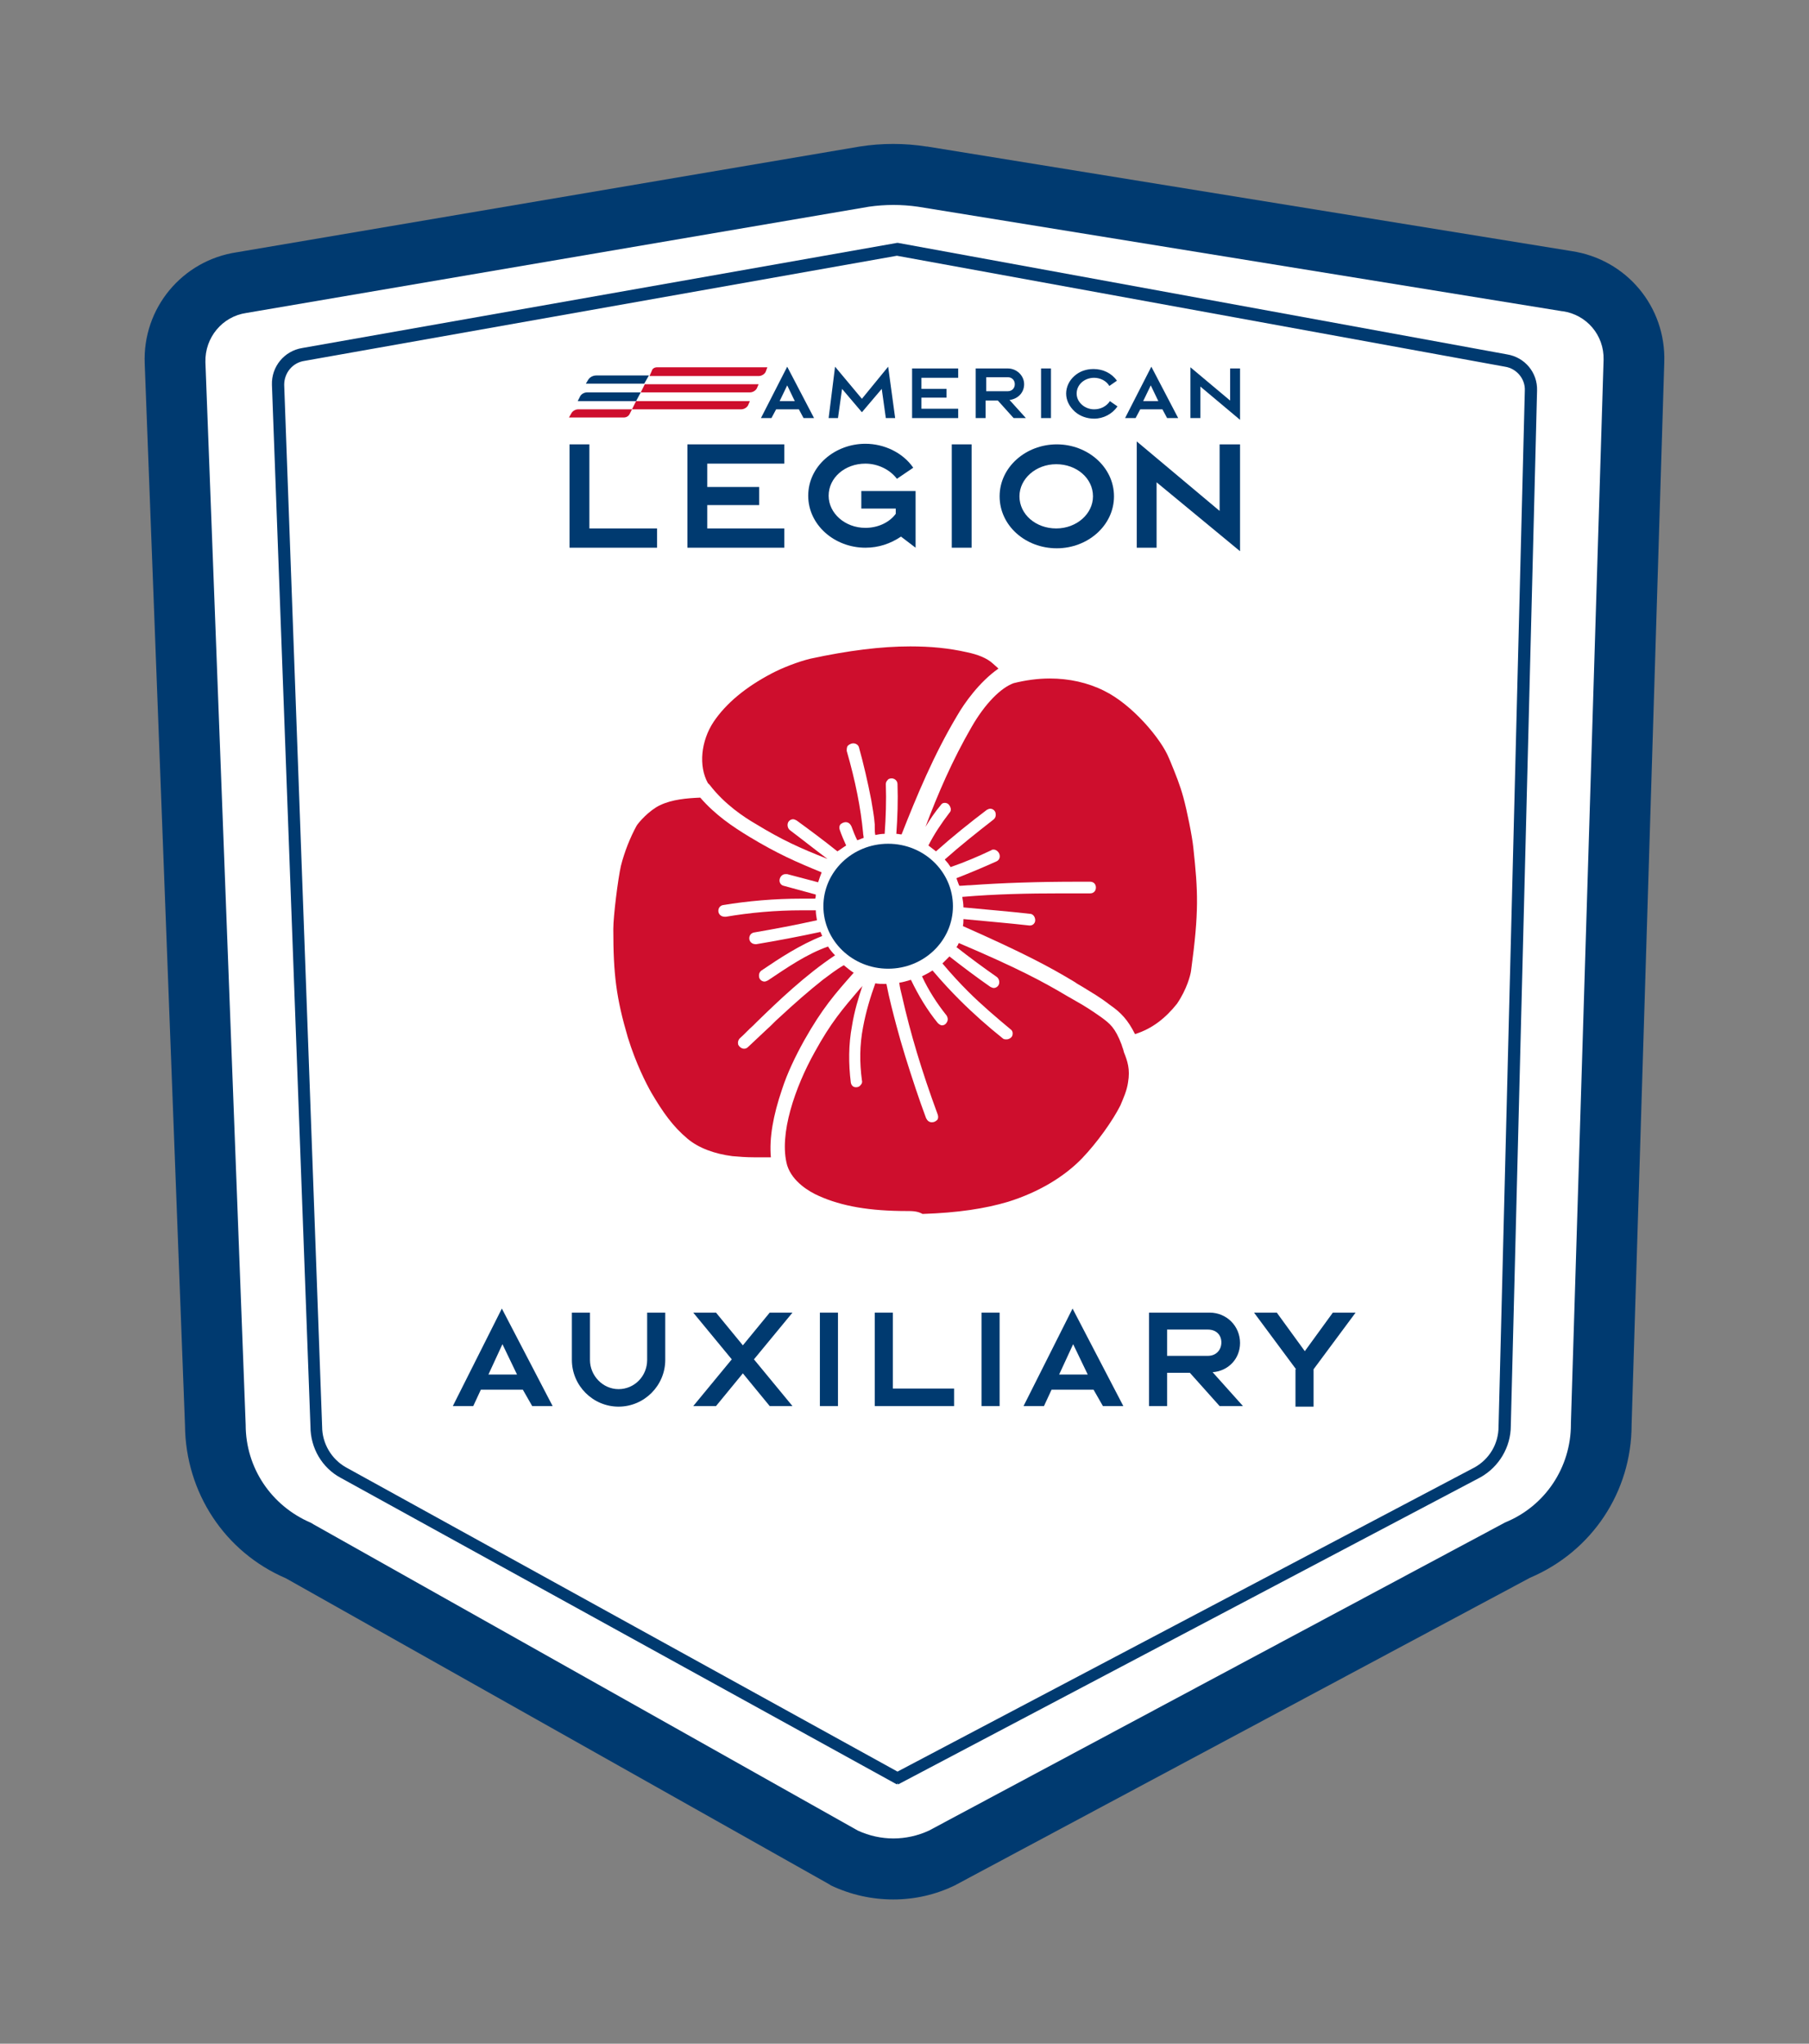 <?xml version="1.0" encoding="utf-8"?>
<!-- Generator: Adobe Illustrator 26.3.1, SVG Export Plug-In . SVG Version: 6.00 Build 0)  -->
<svg version="1.1" id="Layer_1" xmlns="http://www.w3.org/2000/svg" xmlns:xlink="http://www.w3.org/1999/xlink" x="0px" y="0px"
	 viewBox="0 0 310 350" style="enable-background:new 0 0 310 350;" xml:space="preserve">
<rect x="0" y="0" width="310" height="350" fill="#808080" stroke="none"/>
<style type="text/css">
	.st0{fill:#003A70;}
	.st1{fill:#FFFFFF;}
	.st2{fill:#CE0E2D;}
</style>
<path class="st0" d="M153.1,325.3c-3.7,0-7.3-0.8-10.7-2.4l-0.3-0.2l-93.1-52.4c-10.5-4.5-17.2-14.7-17.3-26.2L24.8,62.3
	c-0.4-9.5,6.4-17.7,15.8-19.1l106.7-18.1c3.8-0.6,7.7-0.6,11.5,0l0.1,0l110.4,17.9c9.4,1.4,16.2,9.5,15.9,19l-5.6,182
	c0,11.5-6.8,21.7-17.4,26.2l-98.6,52.7C160.3,324.5,156.7,325.3,153.1,325.3z"/>
<path class="st1" d="M147,313.5c3.9,1.8,8.3,1.8,12.2,0l98.6-52.7l0.2-0.1c6.8-2.8,11.2-9.4,11.2-16.8l0-0.2l5.6-182.1
	c0.1-4.2-2.9-7.7-7-8.3l-0.1,0L157.3,35.4c-2.8-0.4-5.6-0.4-8.4,0L42.2,53.6c-4.1,0.6-7.1,4.2-7,8.4L42.1,244
	c0,7.4,4.4,13.9,11.2,16.8l0.5,0.3L147,313.5z"/>
<g>
	<path class="st0" d="M81.1,240.8h-3.5l8.4-16.7l8.7,16.7h-3.5l-1.6-2.8h-7.2L81.1,240.8z M83.7,235.4h4.9l-2.5-5.2L83.7,235.4z"/>
	<path class="st0" d="M98,232.9v-8.1h3.1v8.1c0,2.7,2.2,5,4.9,5c2.7,0,4.9-2.2,4.9-5v-8.1h3.1v8.1c0,4.4-3.6,8-8,8
		C101.6,240.9,98,237.3,98,232.9z"/>
	<path class="st0" d="M131.9,224.8h3.9l-6.6,8l6.6,8h-3.9l-4.6-5.6l-4.6,5.6h-3.9l6.6-8l-6.6-8h3.9l4.6,5.6L131.9,224.8z"/>
	<path class="st0" d="M143.6,240.8h-3.1v-16h3.1V240.8z"/>
	<path class="st0" d="M149.9,224.8h3.1v13h10.5v3h-13.6V224.8z"/>
	<path class="st0" d="M171.3,240.8h-3.1v-16h3.1V240.8z"/>
	<path class="st0" d="M178.9,240.8h-3.5l8.4-16.7l8.7,16.7h-3.5l-1.6-2.8h-7.2L178.9,240.8z M181.5,235.4h4.9l-2.5-5.2L181.5,235.4z
		"/>
	<path class="st0" d="M203.9,235.1H200v5.7h-3.1v-16h10.4c2.9,0,5.2,2.3,5.2,5.2c0,2.7-2,4.8-4.7,5l5.2,5.8h-4L203.9,235.1z
		 M207,232.2c1.4,0,2.3-1,2.3-2.3s-0.9-2.2-2.3-2.2h-7v4.5H207z"/>
	<path class="st0" d="M222.1,234.5l-7.2-9.7h3.9l4.8,6.6l4.8-6.6h3.9l-7.2,9.7v6.4h-3.1V234.5z"/>
</g>
<g>
	<defs>
		<path id="SVGID_1_" d="M153.9,305.6l-0.1-0.2l-0.1,0.2l-95.3-52.5c-3.2-1.7-5.2-5.1-5.2-8.8L46.6,65.9c-0.1-3.1,2.1-5.8,5.2-6.3
			l101.9-18l0.2,0l104.4,19.1c3,0.5,5.2,3.1,5.1,6.2l-4.5,177.3c0,3.6-2,7-5.2,8.8L153.9,305.6z M153.7,43.8l-101.5,18
			c-2.1,0.3-3.5,2.1-3.5,4.1l6.5,178.4c0,2.9,1.6,5.6,4.1,7l94.5,52.1l98.9-52.1c2.5-1.4,4.1-4,4.1-7l4.5-177.4
			c0.1-2-1.4-3.8-3.4-4.1L153.7,43.8z"/>
	</defs>
	<use xlink:href="#SVGID_1_"  style="overflow:visible;fill:#003A70;"/>
	<clipPath id="SVGID_00000093859559697090104560000006225752347081502869_">
		<use xlink:href="#SVGID_1_"  style="overflow:visible;"/>
	</clipPath>
</g>
<g>
	<g>
		<polygon class="st0" points="97.6,76.1 101,76.1 101,90.5 112.6,90.5 112.6,93.8 97.6,93.8 		"/>
		<polygon class="st0" points="134.4,93.8 117.8,93.8 117.8,76.1 134.4,76.1 134.4,79.4 121.2,79.4 121.2,83.4 130.1,83.4 
			130.1,86.5 121.2,86.5 121.2,90.5 134.4,90.5 		"/>
		<path class="st0" d="M156.9,84.1h-9.3v3h5.9v0.9c-1.2,1.6-3.2,2.4-5.2,2.4c-3.5,0-6.3-2.5-6.3-5.5c0-3.1,2.8-5.5,6.3-5.5
			c2.1,0,4.2,1,5.4,2.6l2.8-1.9c-1.8-2.6-5-4.1-8.2-4.1c-5.2,0-9.8,3.8-9.8,8.9c0,5,4.5,8.9,9.8,8.9c2.3,0,4.3-0.7,6.1-1.9l2.5,1.9
			L156.9,84.1z"/>
		<rect x="163.1" y="76.1" class="st0" width="3.4" height="17.7"/>
		<path class="st0" d="M171.3,85c0-5,4.5-8.9,9.8-8.9c5.3,0,9.8,3.9,9.8,8.9c0,5-4.5,8.9-9.8,8.9C175.7,93.9,171.3,90,171.3,85
			 M187.3,85c0-3.1-2.8-5.5-6.3-5.5c-3.5,0-6.3,2.5-6.3,5.5c0,3.1,2.8,5.5,6.3,5.5C184.5,90.5,187.3,88,187.3,85"/>
		<polygon class="st0" points="194.8,93.8 194.8,75.6 209,87.5 209,76.1 212.5,76.1 212.5,94.4 198.2,82.6 198.2,93.8 		"/>
	</g>
	<g>
		<path class="st0" d="M132.2,71.6h-1.8l4.5-8.8l4.6,8.8h-1.8l-0.8-1.5H133L132.2,71.6z M133.6,68.7h2.6l-1.3-2.7L133.6,68.7z"/>
		<polygon class="st0" points="142,71.6 143.1,62.8 147.7,68.3 152.2,62.8 153.4,71.6 151.8,71.6 151.1,66.6 147.7,70.6 144.3,66.6 
			143.6,71.6 		"/>
		<polygon class="st0" points="164.2,71.6 156.3,71.6 156.3,63.1 164.2,63.1 164.2,64.7 157.9,64.7 157.9,66.6 162.2,66.6 
			162.2,68.1 157.9,68.1 157.9,70 164.2,70 		"/>
		<path class="st0" d="M171,68.6h-2.1v3h-1.7v-8.5h5.5c1.5,0,2.8,1.2,2.8,2.7c0,1.4-1,2.5-2.5,2.7l2.8,3.1h-2.1L171,68.6z M172.7,67
			c0.7,0,1.2-0.5,1.2-1.2c0-0.7-0.5-1.2-1.2-1.2h-3.7V67H172.7z"/>
		<rect x="178.4" y="63.1" class="st0" width="1.7" height="8.5"/>
		<path class="st0" d="M182.7,67.4c0-1.1,0.5-2.2,1.4-3c0.9-0.8,2-1.2,3.3-1.2c1.6,0,3.1,0.7,4,2l-1.3,0.9c-0.5-0.9-1.6-1.4-2.6-1.4
			c-1.7,0-3,1.2-3,2.7c0,1.5,1.4,2.7,3,2.7c1.1,0,2.1-0.5,2.7-1.4l1.3,0.9c-0.9,1.3-2.4,2.1-4,2.1c-1.2,0-2.4-0.4-3.3-1.2
			C183.2,69.6,182.7,68.5,182.7,67.4"/>
		<path class="st0" d="M194.6,71.6h-1.8l4.5-8.8l4.6,8.8H200l-0.8-1.5h-3.8L194.6,71.6z M195.9,68.7h2.6l-1.3-2.7L195.9,68.7z"/>
		<polygon class="st0" points="204,71.6 204,62.9 210.8,68.6 210.8,63.1 212.5,63.1 212.5,71.9 205.7,66.2 205.7,71.6 		"/>
	</g>
	<g>
		<path class="st2" d="M131.5,62.9h-18.9c-0.4,0-0.8,0.2-0.9,0.6l-0.4,0.9h18.7c0.5,0,1-0.3,1.2-0.7L131.5,62.9z"/>
		<path class="st0" d="M111.2,64.3h-9c-0.6,0-1.2,0.3-1.5,0.9l-0.3,0.5h10L111.2,64.3z"/>
		<path class="st2" d="M130,65.8h-19.5l-0.7,1.4h18.7c0.5,0,1-0.3,1.2-0.7L130,65.8z"/>
		<path class="st0" d="M109.8,67.2h-9.2c-0.5,0-1,0.3-1.2,0.7L99,68.7h10L109.8,67.2z"/>
		<path class="st2" d="M128.5,68.7H109l-0.7,1.4H127c0.5,0,1-0.3,1.2-0.7L128.5,68.7z"/>
		<path class="st2" d="M108.3,70.1h-9.2c-0.5,0-1,0.3-1.2,0.7l-0.4,0.7h9.4c0.4,0,0.8-0.2,1-0.6L108.3,70.1z"/>
	</g>
</g>
<path class="st2" d="M141.8,147.1c-4.8-1.9-7.7-3.2-12.3-6c-1.9-1.1-5.3-3.3-7.9-6.7c-0.1-0.1-0.2-0.2-0.3-0.3
	c-1.6-2.9-1.2-7.2,1-10.5c2.1-3.1,5.4-5.9,10-8.3c1.7-0.9,4.5-2,6.6-2.5c6.5-1.4,12.1-2.1,17.1-2.1c3.5,0,6.6,0.3,9.7,1
	c1.9,0.4,3.4,1,4.4,1.9c0.3,0.3,0.6,0.5,1,0.9c-3.3,2.3-5.9,6-7.1,8.1c-4,6.7-6.9,13.7-9.5,20.3c-0.3,0-0.6-0.1-0.9-0.1
	c0.2-2.8,0.3-5.7,0.2-8.5c0-0.6-0.5-1-1-1c-0.3,0-0.6,0.1-0.7,0.3c-0.2,0.2-0.3,0.4-0.3,0.7c0.1,2.8,0,5.7-0.2,8.5
	c-0.6,0-1.1,0.1-1.6,0.2c-0.1-0.4-0.1-0.9-0.1-1.3l0-0.5c-0.1-1.5-0.4-2.9-0.6-4.2c-0.6-3.1-1.3-6.1-2.1-9c-0.1-0.4-0.5-0.7-1-0.7
	c-0.3,0-0.7,0.2-0.9,0.4c-0.2,0.2-0.2,0.6-0.2,0.9c1.5,5.2,2.4,9.8,2.8,14c0,0.3,0.1,0.6,0.1,0.9c-0.4,0.1-0.7,0.3-1.1,0.4
	c-0.4-0.8-0.7-1.6-1-2.4c-0.2-0.4-0.5-0.7-1-0.7c-0.3,0-0.7,0.2-0.9,0.4c-0.2,0.3-0.2,0.6-0.1,0.9c0.3,0.9,0.7,1.8,1.1,2.7
	c-0.5,0.3-1,0.7-1.5,1c-2.5-2-4.8-3.7-7-5.3c-0.2-0.1-0.4-0.2-0.6-0.2c-0.4,0-0.8,0.3-0.9,0.7c-0.1,0.4,0,0.9,0.4,1.2
	C137.4,143.7,139.4,145.3,141.8,147.1z"/>
<path class="st2" d="M129.3,198.2c-1.4,0-2.7-0.1-3.8-0.2c-3.1-0.4-5.8-1.4-7.7-3c-2.5-2.1-4.2-4.5-6.2-7.9c-0.9-1.6-2.6-4.9-4-9.4
	c-2-6.8-2.5-10.8-2.5-18.6c0-2.2,0.8-8.6,1.3-10.8c0.6-2.4,1.6-4.9,2.7-6.9c0.3-0.5,2.1-2.6,4-3.5c2.1-1,4.6-1.2,6.9-1.3
	c2.6,3,5.6,5,8.4,6.7c4.8,2.9,8,4.3,12.4,6.1c-0.2,0.5-0.4,1.1-0.6,1.7l-5.3-1.4c-0.1,0-0.2,0-0.3,0c-0.5,0-0.9,0.4-1,0.9
	c-0.1,0.5,0.2,1,0.7,1.1l5.5,1.5c0,0.2,0,0.4-0.1,0.7c-0.8,0-1.5,0-2.3,0c-4.7,0-9.2,0.4-13.5,1.1c-0.5,0.1-0.8,0.5-0.8,1
	c0,0.5,0.4,1,1.1,1c0.1,0,0.1,0,0.2,0c4.1-0.7,8.5-1.1,13-1.1c0.8,0,1.6,0,2.4,0c0,0.6,0.1,1.1,0.2,1.7c-3.6,0.8-7.3,1.5-10.8,2.1
	c-0.5,0.1-0.8,0.5-0.8,1c0,0.5,0.4,1,1.1,1h0l0.1,0c3.6-0.6,7.3-1.3,11-2.1c0.1,0.2,0.2,0.5,0.3,0.7c-3.8,1.5-7.3,3.8-10.4,5.9
	c-0.4,0.3-0.5,0.7-0.4,1.2c0.1,0.4,0.5,0.7,0.9,0.7c0.2,0,0.4-0.1,0.6-0.2c3.3-2.2,6.6-4.5,10.3-5.8c0.3,0.5,0.7,1,1.2,1.5
	c-5.1,3.4-9.7,7.8-13.4,11.4l-0.6,0.6c-0.8,0.7-1.5,1.5-2.3,2.2c-0.3,0.3-0.4,0.7-0.3,1.1c0.2,0.4,0.6,0.7,1,0.7
	c0.3,0,0.5-0.1,0.7-0.3c1.1-1,2.2-2.1,3.3-3.1c0.7-0.6,1.3-1.3,2-1.9c2.7-2.5,5.1-4.6,7.5-6.5c1.1-0.8,2.2-1.7,3.6-2.5
	c0.6,0.5,1.1,0.9,1.7,1.3l-0.1,0.1c-3.1,3.5-5.3,6-8.4,11.5c-1.5,2.7-2.9,5.6-3.8,8.4c-1.5,4.4-2.2,8.3-1.9,11.6
	C131.1,198.2,130.2,198.2,129.3,198.2z"/>
<path class="st2" d="M194.5,177.1c-1.2-2.4-2.4-3.7-4.3-5c-1.8-1.4-3.1-2.1-4.7-3.1c-0.5-0.3-0.9-0.5-1.3-0.8
	c-4.3-2.6-8.8-5-19.2-9.6c0.1-0.4,0.1-0.8,0.1-1.2c4.1,0.4,7.8,0.7,11.3,1.1l0.1,0c0.5,0,0.9-0.4,0.9-0.9c0-0.6-0.4-1.1-0.9-1.1
	c-3.5-0.4-7.2-0.7-11.4-1.1c0-0.6-0.1-1.2-0.2-1.8c5.8-0.5,11.6-0.6,16.5-0.6c1.3,0,2.5,0,3.8,0l1.6,0c0.6,0,1-0.4,1-1
	c0-0.6-0.4-1-1-1l-2,0c-6.9,0-13,0.2-18.5,0.6c-0.6,0-1.3,0.1-1.9,0.1c-0.2-0.4-0.3-0.8-0.5-1.3c2.3-0.9,4.7-1.9,6.9-2.9
	c0.4-0.2,0.6-0.6,0.5-1.1c-0.1-0.5-0.6-0.9-1-0.9c-0.2,0-0.3,0-0.4,0.1c-2.3,1.1-4.7,2.1-7,2.9c-0.1-0.2-0.3-0.4-0.4-0.6
	c-0.2-0.2-0.4-0.5-0.6-0.7c2.7-2.4,5.6-4.7,8.3-6.8c0.4-0.3,0.5-0.7,0.4-1.2c-0.1-0.4-0.5-0.7-0.9-0.7c-0.2,0-0.4,0.1-0.6,0.2
	c-2.9,2.2-5.9,4.6-8.7,7.1c-0.5-0.4-0.9-0.7-1.3-1c1-2,2.3-3.9,3.6-5.6c0.3-0.3,0.3-0.7,0.1-1.1c-0.2-0.4-0.5-0.6-0.9-0.6
	c-0.3,0-0.5,0.1-0.7,0.4c-1,1.2-1.8,2.4-2.6,3.7c2.1-5.6,4.6-11.4,7.9-17.1c2.3-4,5-6.7,7.2-7.5c2-0.5,4.1-0.8,6.2-0.8
	c3.3,0,6.5,0.7,9.3,2.1c4.9,2.4,9.8,8.3,11.1,11.5l0.3,0.7c0.9,2.2,1.6,3.9,2.2,6.1c0.6,2.2,1.5,6.6,1.7,8.6
	c0.8,7.5,1,10.8-0.4,21.1c-0.1,0.7-0.7,3.1-2.4,5.6C199.7,174.4,197.4,176.2,194.5,177.1z"/>
<path class="st2" d="M155.4,207.4c-6.3,0-11.1-0.8-15.1-2.6c-1.6-0.7-4.5-2.4-5.4-5.2c-1.5-5.3,1.4-13.5,4.7-19.4
	c2.8-5.1,4.8-7.4,7.7-10.8c0.2-0.2,0.4-0.4,0.5-0.6c-0.7,2.1-1.4,4.4-1.8,6.9c-0.6,3.2-0.6,6.5-0.2,9.7c0.1,0.5,0.4,0.8,0.9,0.8
	c0.3,0,0.6-0.1,0.8-0.4c0.2-0.2,0.3-0.5,0.2-0.8c-0.4-3-0.4-6,0.2-9.1c0.5-2.7,1.3-5.3,2.1-7.5c0.5,0.1,1,0.1,1.5,0.1
	c0.1,0,0.2,0,0.4,0c0.5,2.6,1.2,5.2,1.7,7.1c0.9,3.4,2,6.9,3.3,10.8c0.6,1.8,1.2,3.5,1.8,5.1c0.2,0.4,0.5,0.7,1,0.7
	c0.4,0,0.7-0.2,0.9-0.4c0.2-0.2,0.2-0.6,0.1-0.9c-2.8-7.6-4.7-14-6.1-20.2c-0.2-0.8-0.4-1.6-0.5-2.4c0.7-0.1,1.3-0.3,2-0.5
	c1.3,2.7,2.8,5.2,4.6,7.4c0.2,0.2,0.5,0.4,0.7,0.4c0.4,0,0.7-0.2,0.9-0.6c0.2-0.4,0.1-0.8-0.1-1.1c-1.6-2-3.1-4.3-4.2-6.7
	c0.6-0.3,1.2-0.6,1.8-1c1.7,2,3.2,3.6,4.6,5c2.4,2.4,4.9,4.6,7.4,6.6c0.2,0.2,0.4,0.2,0.7,0.2c0.4,0,0.9-0.3,1-0.7
	c0.1-0.4,0-0.8-0.3-1c-2.4-2-5-4.2-7.3-6.5c-1.4-1.4-2.8-2.9-4.4-4.8c0.4-0.4,0.8-0.8,1.2-1.2c2.3,1.8,4.7,3.6,7,5.2
	c0.2,0.1,0.4,0.2,0.6,0.2c0.4,0,0.8-0.3,0.9-0.7c0.1-0.4,0-0.9-0.4-1.2c-2.3-1.6-4.6-3.3-6.9-5.1c0.2-0.2,0.3-0.5,0.4-0.7
	c10.1,4.3,14.4,6.6,18.6,9.1c0.5,0.3,0.9,0.5,1.4,0.8c1.6,0.9,2.7,1.6,4.4,2.8c1.5,1.1,2.4,1.8,3.5,4.7c0.1,0.4,0.3,0.8,0.4,1.3
	c0.6,1.5,1.1,2.9,0.7,5.2c-0.2,1.4-0.8,2.7-1.3,3.9c-1.3,2.6-4,6.4-6.6,9.1c-3.1,3.2-7.5,5.8-12.6,7.4c-4,1.2-8.7,1.9-14.7,2.1
	C157.2,207.4,156.3,207.4,155.4,207.4C155.4,207.4,155.4,207.4,155.4,207.4z"/>
<ellipse class="st0" cx="152.2" cy="155.2" rx="11.1" ry="10.7"/>
</svg>

